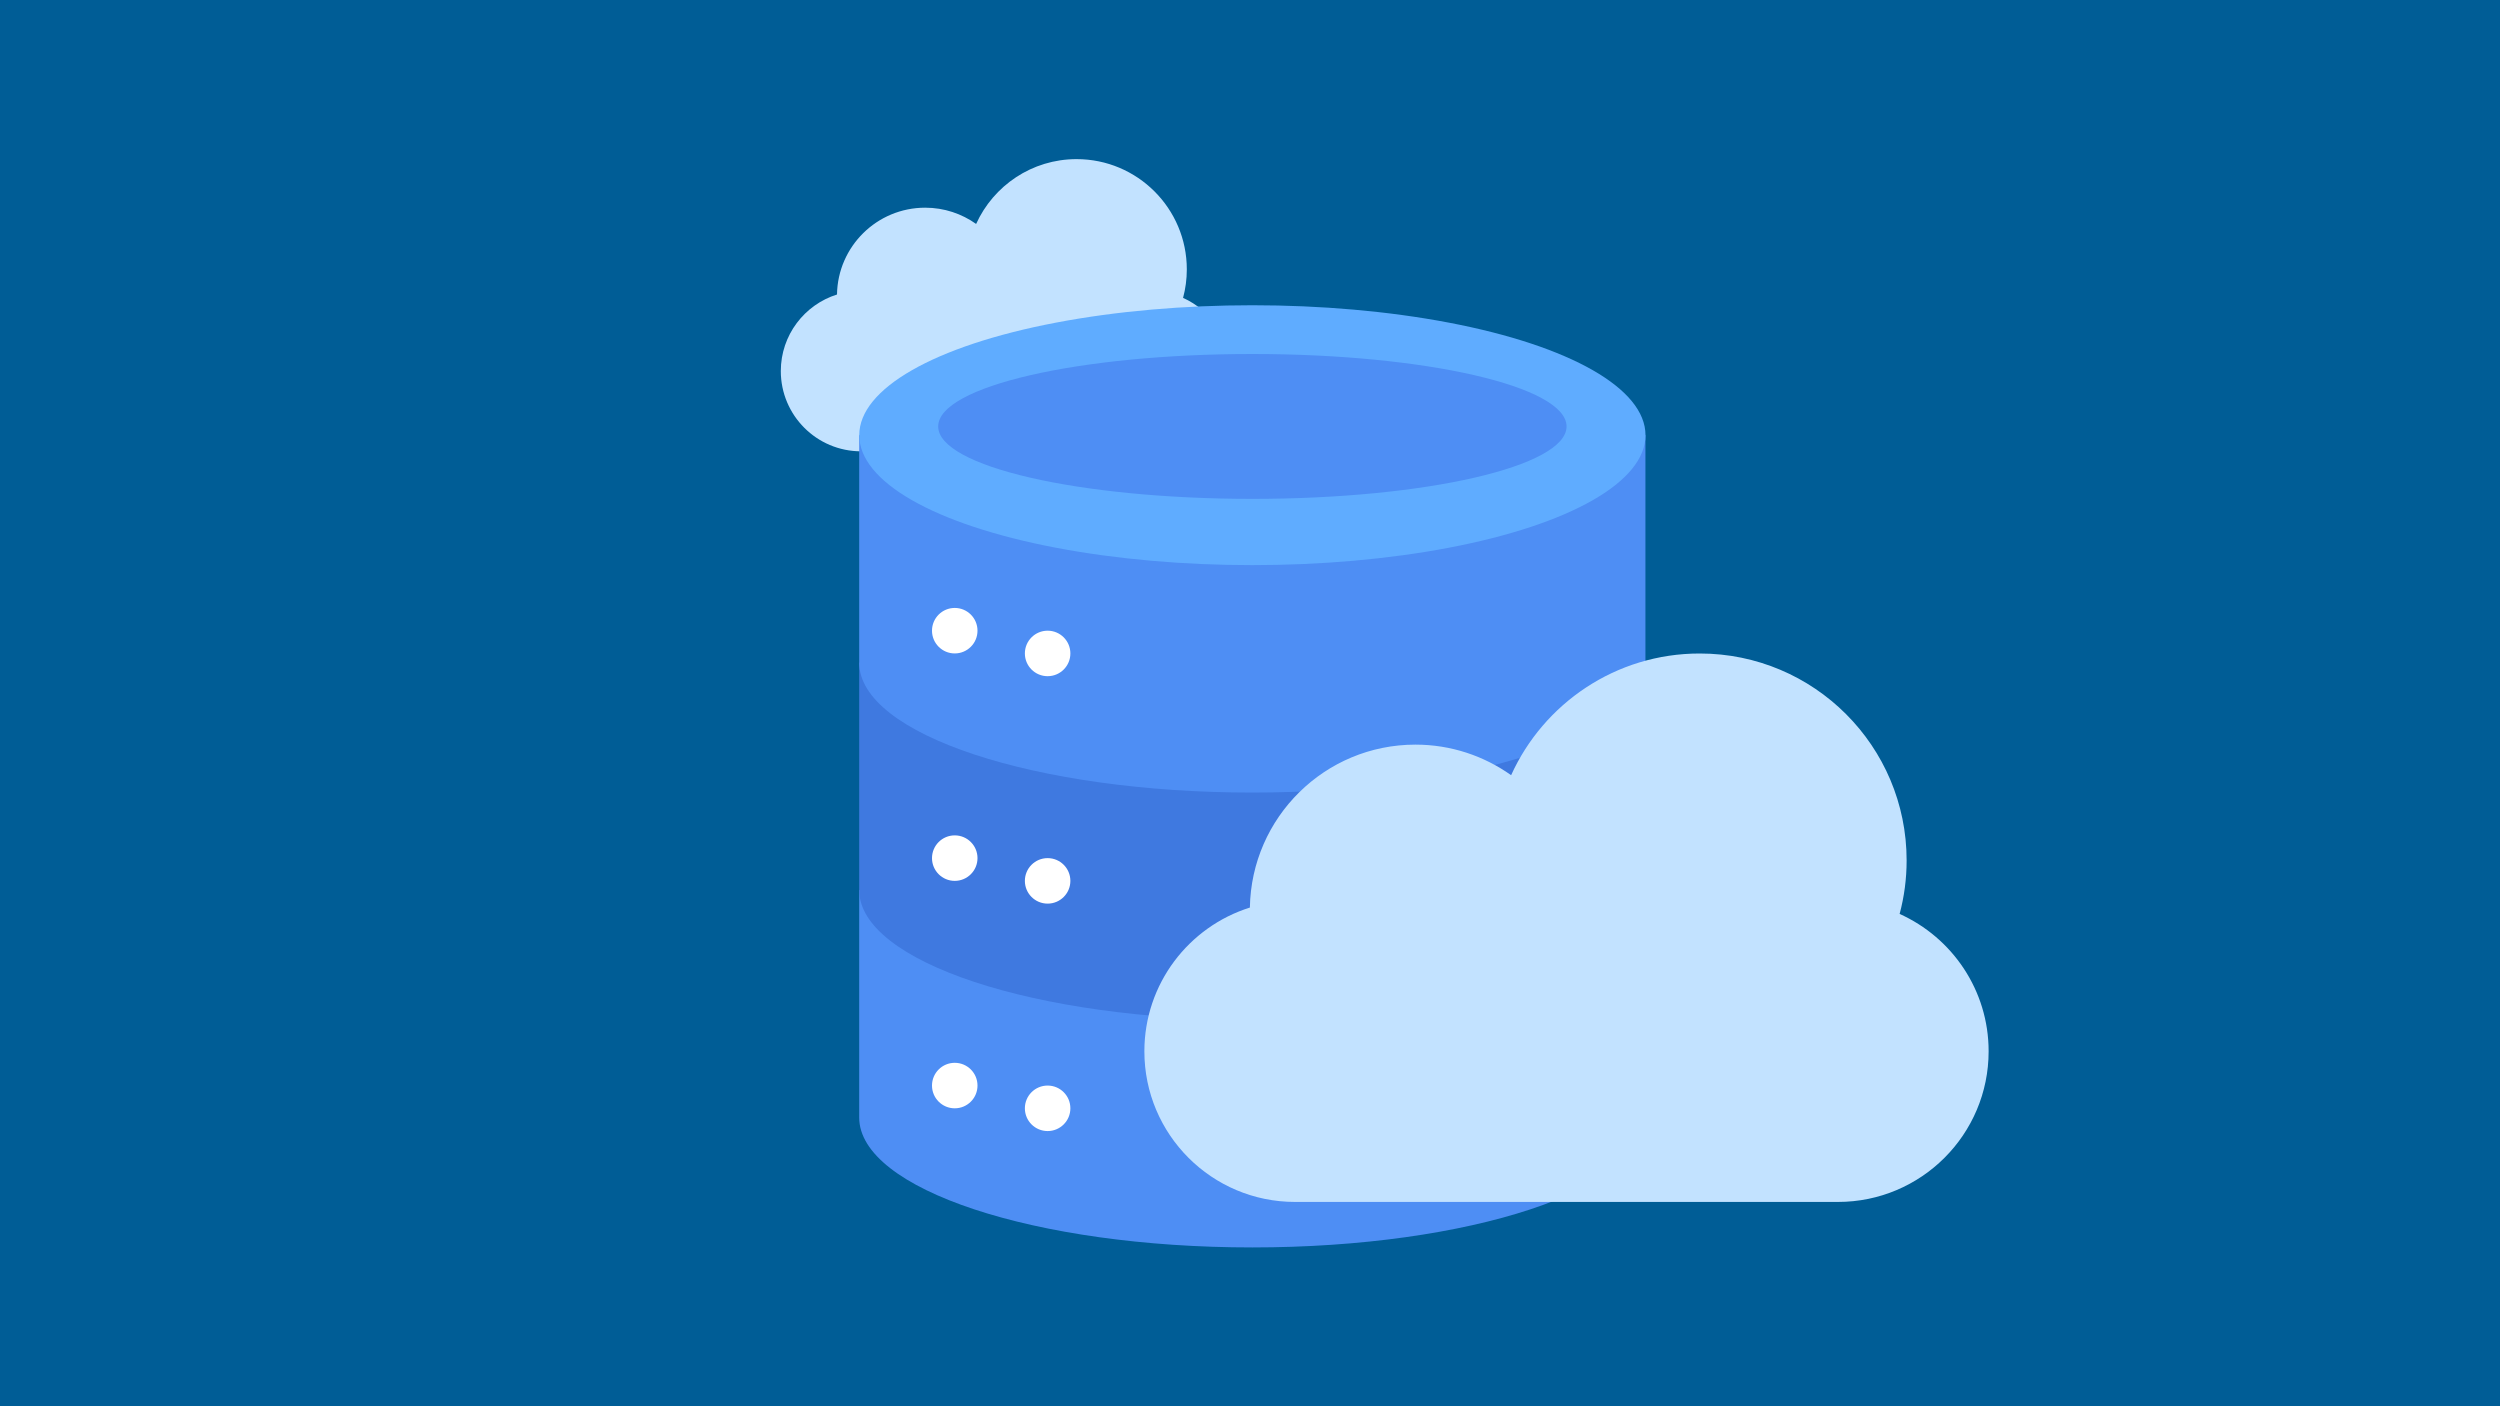 <?xml version="1.0" encoding="UTF-8"?>
<svg id="Layer_1" data-name="Layer 1" xmlns="http://www.w3.org/2000/svg" xmlns:xlink="http://www.w3.org/1999/xlink" viewBox="0 0 400 225">
  <defs>
    <style>
      .cls-1 {
        fill: none;
      }

      .cls-2 {
        fill: #5facff;
      }

      .cls-3 {
        fill: #c2e2ff;
      }

      .cls-4 {
        fill: #005d96;
      }

      .cls-5 {
        fill: #fff;
      }

      .cls-6 {
        fill: #4e8ef4;
      }

      .cls-7 {
        fill: #3f79e0;
      }

      .cls-8 {
        clip-path: url(#clippath);
      }
    </style>
    <clipPath id="clippath">
      <rect class="cls-1" x="-538.21" width="493.57" height="628"/>
    </clipPath>
  </defs>
  <rect class="cls-4" x="0" y="0" width="400" height="225"/>
  <g class="cls-8">
    <g>
      <path class="cls-6" d="M-424.85,168.99v122.89c0,38.78,95.11,70.22,212.42,70.22C-95.11,362.1,0,330.66,0,291.88v-122.89s-424.85,0-424.85,0Z"/>
      <ellipse class="cls-2" cx="-212.42" cy="168.99" rx="212.42" ry="70.22"/>
    </g>
  </g>
  <g>
    <path class="cls-3" d="M189.29,47.66c.39-1.46.6-2.98.6-4.56,0-9.74-7.9-17.64-17.64-17.64-7.15,0-13.3,4.26-16.07,10.37-2.3-1.63-5.11-2.6-8.15-2.6-7.72,0-13.99,6.2-14.11,13.89-5.21,1.64-8.99,6.5-8.99,12.25,0,7.09,5.75,12.84,12.84,12.84h46.27c7.09,0,12.84-5.75,12.84-12.84,0-5.22-3.12-9.7-7.59-11.71Z"/>
    <g>
      <path class="cls-6" d="M137.47,142.41v36.39c0,11.48,28.16,20.79,62.9,20.79,34.74,0,62.9-9.31,62.9-20.79v-36.39s-125.81,0-125.81,0Z"/>
      <path class="cls-7" d="M137.47,106.02v36.39c0,11.48,28.16,20.79,62.9,20.79s62.9-9.31,62.9-20.79v-36.39s-125.81,0-125.81,0Z"/>
      <path class="cls-6" d="M137.47,69.63v36.39c0,11.48,28.16,20.79,62.9,20.79,34.74,0,62.9-9.31,62.9-20.79v-36.39s-125.81,0-125.81,0Z"/>
      <ellipse class="cls-2" cx="200.38" cy="69.63" rx="62.9" ry="20.79"/>
      <ellipse class="cls-6" cx="200.38" cy="68.23" rx="50.27" ry="11.59"/>
      <circle class="cls-5" cx="167.62" cy="104.55" r="3.64"/>
      <circle class="cls-5" cx="152.76" cy="100.91" r="3.64"/>
      <circle class="cls-5" cx="167.62" cy="140.94" r="3.64"/>
      <circle class="cls-5" cx="152.76" cy="137.3" r="3.64"/>
      <circle class="cls-5" cx="167.62" cy="177.33" r="3.64"/>
      <circle class="cls-5" cx="152.76" cy="173.69" r="3.64"/>
    </g>
    <path class="cls-3" d="M303.94,146.23c.73-2.73,1.12-5.6,1.12-8.56,0-18.29-14.82-33.11-33.11-33.11-13.42,0-24.97,7.99-30.17,19.47-4.33-3.07-9.6-4.89-15.31-4.89-14.49,0-26.25,11.64-26.49,26.07-9.78,3.07-16.88,12.21-16.88,23,0,13.31,10.79,24.1,24.11,24.1h86.86c13.31,0,24.11-10.79,24.11-24.1,0-9.79-5.85-18.21-14.24-21.98Z"/>
  </g>
</svg>